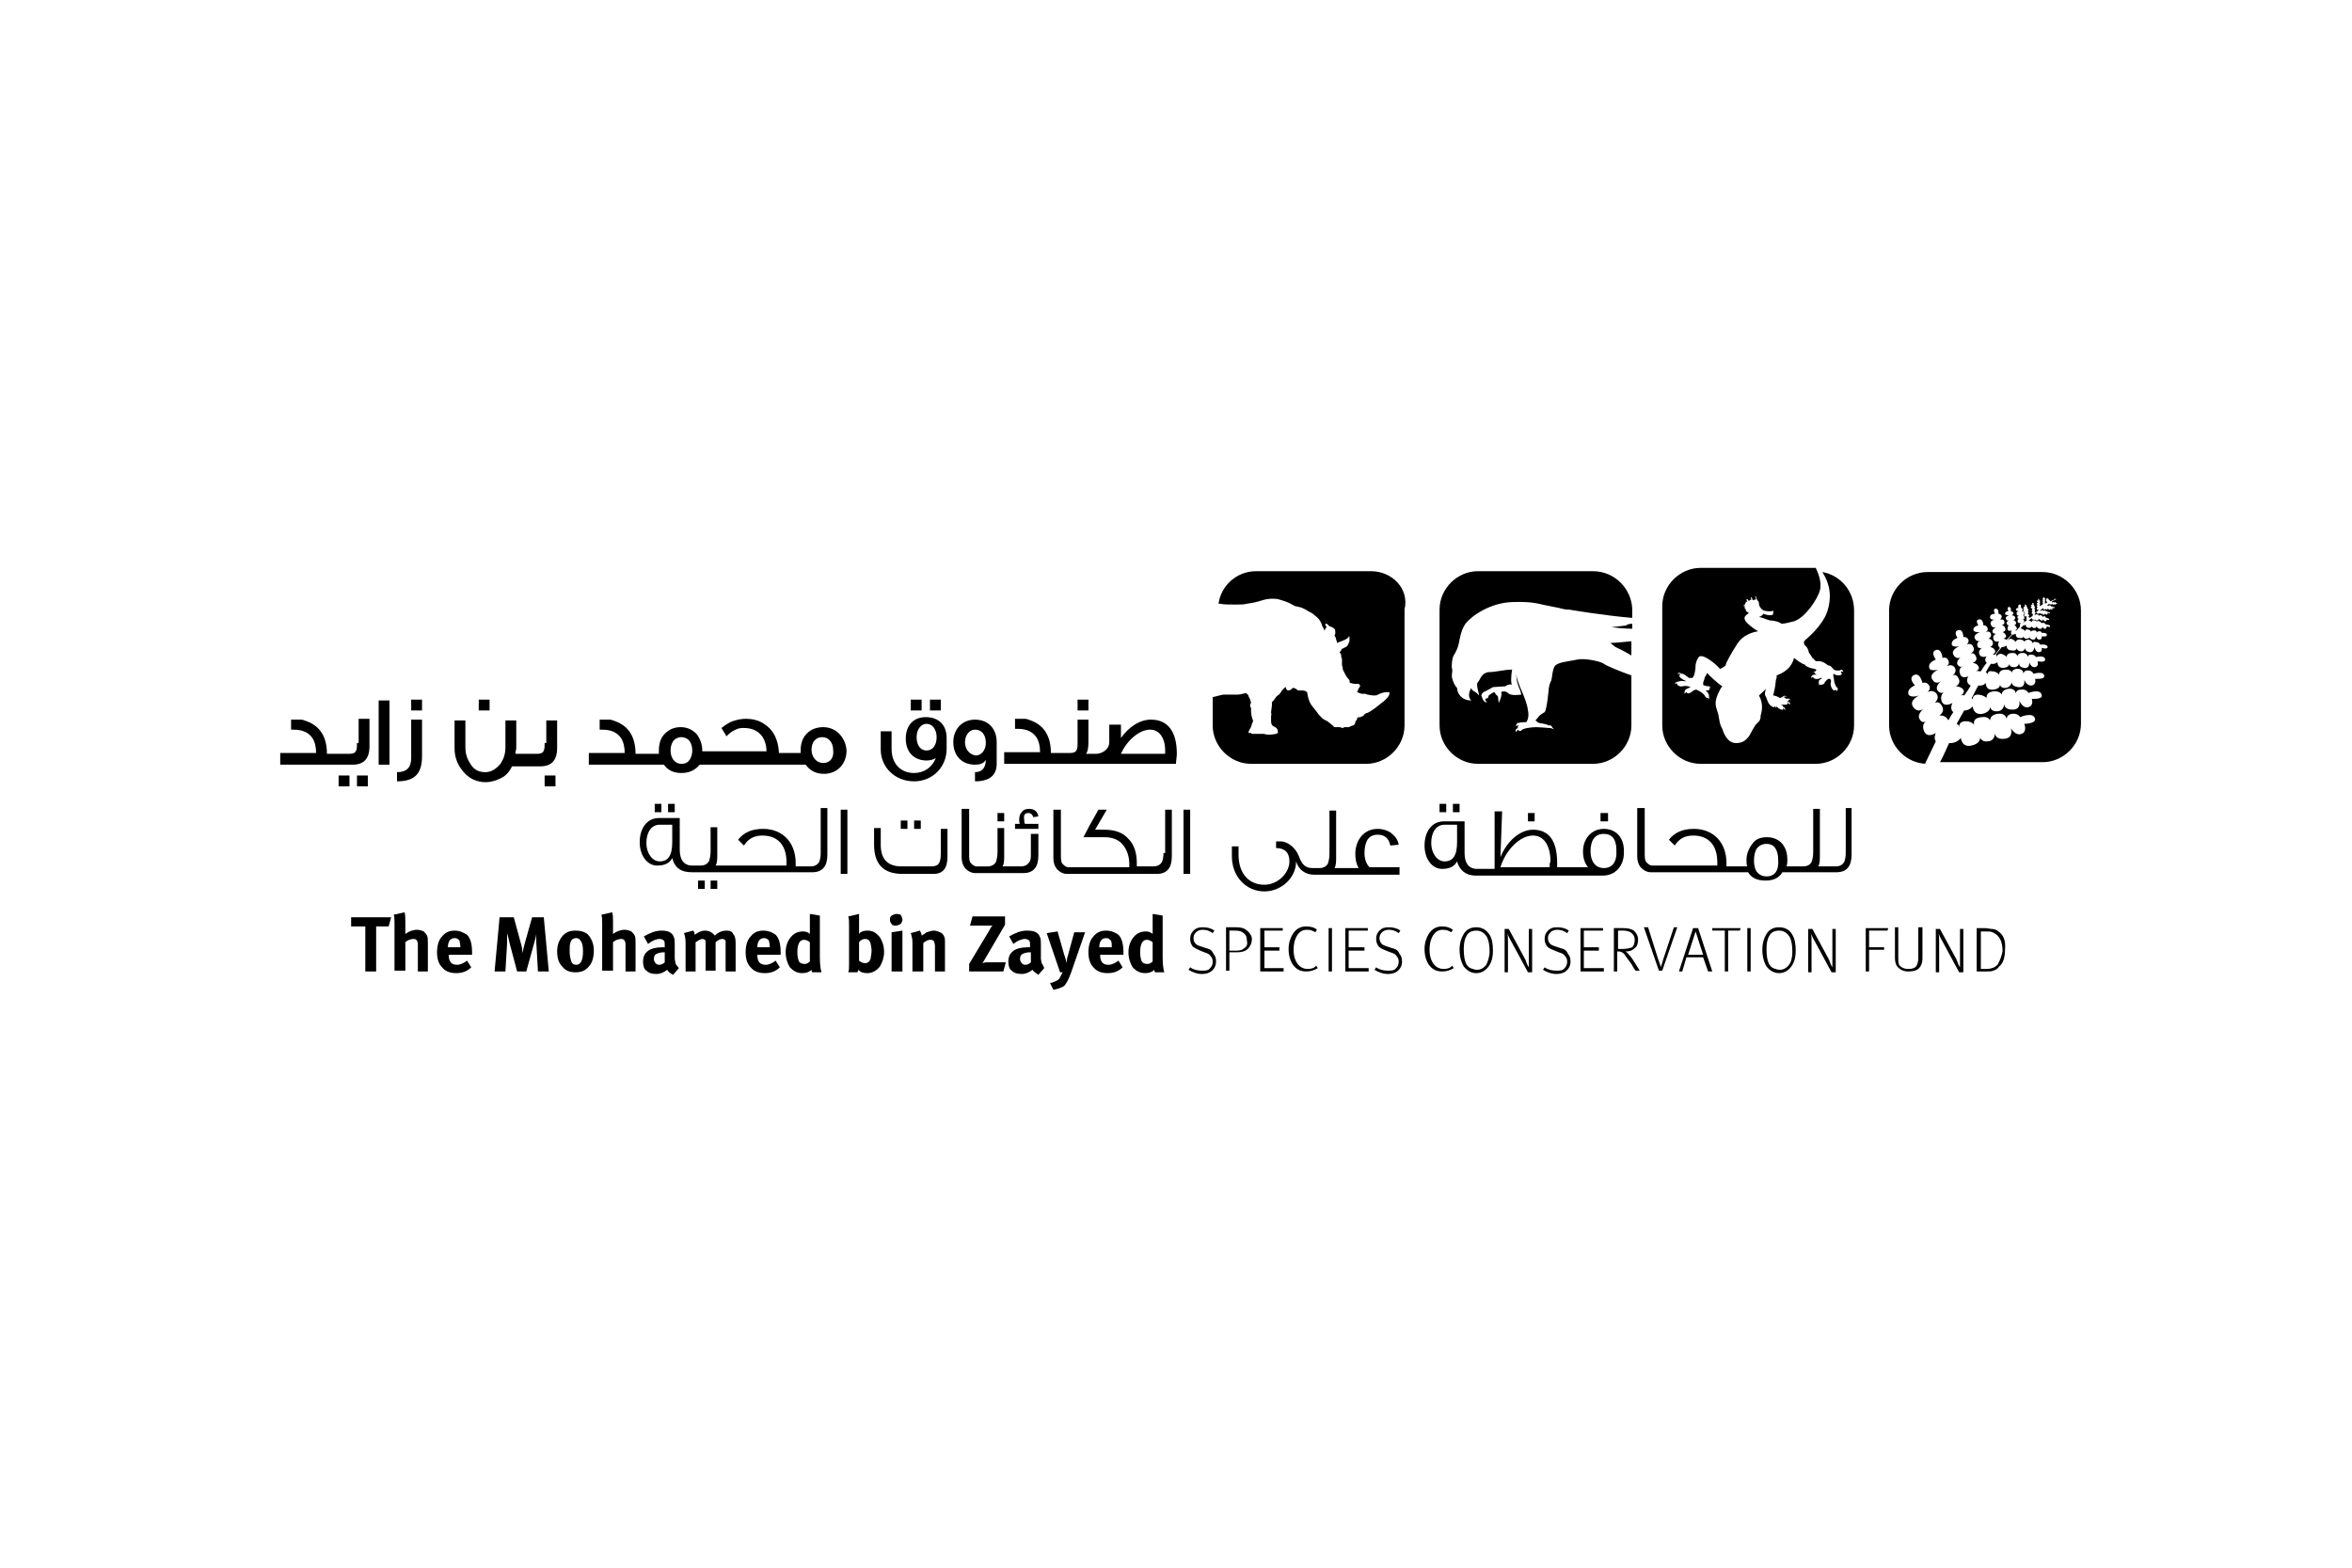 <?xml version="1.0" encoding="utf-8"?>
<!-- Generator: Adobe Illustrator 26.2.1, SVG Export Plug-In . SVG Version: 6.00 Build 0)  -->
<svg version="1.1" id="Layer_1" xmlns="http://www.w3.org/2000/svg" xmlns:xlink="http://www.w3.org/1999/xlink" x="0px" y="0px"
	 viewBox="0 0 282 188" style="enable-background:new 0 0 282 188;" xml:space="preserve">
<style type="text/css">
	.st0{fill:#FFFFFF;}
</style>
<g>
	<g>
		<g>
			<rect x="0" y="0" class="st0" width="282" height="188"/>
		</g>
	</g>
</g>
<g>
	<g>
		<g>
			<g>
				<polygon points="42.1,111.1 43.8,111.1 43.8,116.5 45.1,116.5 45.1,111.1 46.6,111.1 46.9,110 42.1,110 				"/>
				<path d="M50.8,111.7c-0.2-0.1-0.5-0.2-0.8-0.2c-0.5,0-1,0.2-1.4,0.5c0,0,0-0.1,0-0.2c0-0.1,0-0.2,0-0.2v-1c0-0.5,0-0.9-0.1-1.2
					l-1.3,0.3c0.1,0.2,0.1,0.6,0.1,1.1v5.6h1.3v-3.4c0.3-0.3,0.7-0.4,1-0.4c0.3,0,0.5,0.2,0.5,0.7v3.2h1.2v-3.4c0-0.4,0-0.7-0.1-0.9
					C51.1,112,51,111.9,50.8,111.7z"/>
				<path d="M54.5,111.6c-0.6,0-1.1,0.2-1.5,0.7c-0.4,0.4-0.6,1.1-0.6,1.9c0,0.8,0.2,1.4,0.6,1.8c0.4,0.5,1,0.7,1.7,0.7
					c0.7,0,1.3-0.2,1.8-0.7l-0.5-0.8c-0.4,0.3-0.8,0.5-1.2,0.5c-0.7,0-1-0.4-1-1.2v0h2.8v-0.3c0-1-0.2-1.7-0.6-2.1
					C55.5,111.8,55.1,111.6,54.5,111.6z M55.2,113.6h-1.5c0-0.7,0.3-1.1,0.8-1.1c0.3,0,0.4,0.1,0.6,0.3
					C55.1,113,55.2,113.2,55.2,113.6L55.2,113.6z"/>
				<path d="M63.8,110l-0.9,3.2c-0.1,0.4-0.2,0.7-0.2,1.1c-0.1-0.3-0.1-0.7-0.2-1l-0.9-3.3h-1.7l-0.6,6.5h1.3l0.2-3.4
					c0-0.5,0-0.9,0-1.2c0.1,0.4,0.2,0.7,0.3,1.2l0.9,3.4h1.1l1-3.6c0.1-0.3,0.2-0.7,0.2-1c0,0.3,0,0.6,0,1.1l0.2,3.5h1.3l-0.6-6.5
					H63.8z"/>
				<path d="M69,111.6c-0.7,0-1.2,0.2-1.6,0.7c-0.4,0.5-0.6,1.1-0.6,1.8c0,0.8,0.2,1.4,0.6,1.8c0.4,0.5,0.9,0.7,1.6,0.7
					c0.7,0,1.2-0.2,1.6-0.7c0.4-0.4,0.6-1.1,0.6-1.9c0-0.7-0.2-1.3-0.6-1.8C70.3,111.8,69.7,111.6,69,111.6z M69.1,115.7
					c-0.3,0-0.5-0.1-0.6-0.4c-0.1-0.3-0.2-0.7-0.2-1.2c0-0.5,0-0.8,0.1-1.1c0.1-0.3,0.3-0.5,0.7-0.5c0.2,0,0.4,0.1,0.5,0.3
					c0.2,0.2,0.3,0.6,0.3,1.3C69.9,115.2,69.6,115.7,69.1,115.7z"/>
				<path d="M75.7,111.7c-0.2-0.1-0.5-0.2-0.8-0.2c-0.5,0-1,0.2-1.4,0.5c0,0,0-0.1,0-0.2c0-0.1,0-0.2,0-0.2v-1c0-0.5,0-0.9-0.1-1.2
					l-1.3,0.3c0.1,0.2,0.1,0.6,0.1,1.1v5.6h1.3v-3.4c0.3-0.3,0.7-0.4,1-0.4c0.3,0,0.5,0.2,0.5,0.7v3.2h1.2v-3.4c0-0.4,0-0.7-0.1-0.9
					C76,112,75.9,111.9,75.7,111.7z"/>
				<path d="M81,115.5c0-0.1-0.1-0.3-0.1-0.6l0-1.6c0-0.4,0-0.7-0.1-0.9c-0.2-0.6-0.7-0.8-1.5-0.8c-0.4,0-0.9,0.1-1.3,0.3
					c-0.3,0.1-0.6,0.3-0.8,0.4l0.5,0.9c0.5-0.4,1-0.6,1.4-0.6c0.2,0,0.4,0.1,0.5,0.2c0.1,0.1,0.1,0.3,0.1,0.6v0.2
					c-0.1,0-0.2,0-0.3,0c-1.5,0-2.3,0.6-2.3,1.7c0,0.5,0.1,0.9,0.4,1.1c0.3,0.3,0.7,0.4,1.2,0.4c0.5,0,0.9-0.2,1.3-0.5
					c0.1,0.2,0.3,0.4,0.7,0.6l0.7-0.8C81.2,115.8,81,115.7,81,115.5z M79.7,115.4c-0.2,0.2-0.4,0.3-0.7,0.3c-0.2,0-0.3-0.1-0.4-0.2
					c-0.1-0.1-0.2-0.3-0.2-0.5c0-0.3,0.1-0.5,0.3-0.6c0.2-0.1,0.5-0.2,0.9-0.2h0.1V115.4z"/>
				<path d="M87.1,111.6c-0.5,0-1,0.2-1.4,0.6c-0.3-0.4-0.7-0.6-1.2-0.6c-0.4,0-0.8,0.2-1.2,0.5c0-0.2-0.1-0.4-0.2-0.5l-1.1,0.3
					c0.1,0.2,0.2,0.6,0.2,1.2v3.4h1.2V113c0.3-0.2,0.6-0.4,0.8-0.4c0.2,0,0.3,0.1,0.4,0.2c0,0.1,0,0.2,0,0.5v3.1h1.2V113
					c0.3-0.3,0.6-0.4,0.8-0.4c0.2,0,0.3,0.1,0.4,0.2c0,0.1,0,0.2,0,0.5v3.2h1.2v-3.4c0-0.6-0.1-0.9-0.3-1.1
					C87.8,111.7,87.5,111.6,87.1,111.6z"/>
				<path d="M91.5,111.6c-0.6,0-1.1,0.2-1.5,0.7c-0.4,0.4-0.6,1.1-0.6,1.9c0,0.8,0.2,1.4,0.6,1.8c0.4,0.5,1,0.7,1.7,0.7
					c0.7,0,1.3-0.2,1.8-0.7l-0.5-0.8c-0.4,0.3-0.8,0.5-1.2,0.5c-0.7,0-1-0.4-1-1.2v0h2.8v-0.3c0-1-0.2-1.7-0.6-2.1
					C92.6,111.8,92.1,111.6,91.5,111.6z M92.3,113.6h-1.5c0-0.7,0.3-1.1,0.8-1.1c0.3,0,0.4,0.1,0.6,0.3
					C92.2,113,92.3,113.2,92.3,113.6L92.3,113.6z"/>
				<path d="M98.3,109.8l-1.2-0.2v1.7c0,0.3,0,0.6,0,0.7c-0.2-0.2-0.5-0.3-0.8-0.3c-0.6,0-1.1,0.2-1.5,0.7c-0.4,0.5-0.6,1.1-0.6,1.8
					c0,0.7,0.2,1.3,0.5,1.8c0.4,0.4,0.8,0.7,1.5,0.7c0.4,0,0.8-0.1,1.1-0.4c0,0.1,0,0.2,0.1,0.3h1.1c-0.1-0.3-0.2-0.9-0.2-1.8V109.8
					z M97.1,115.3c-0.2,0.2-0.4,0.3-0.6,0.3c-0.3,0-0.6-0.1-0.7-0.3c-0.1-0.2-0.2-0.6-0.2-1.1c0-1,0.3-1.5,0.8-1.5
					c0.2,0,0.5,0.1,0.7,0.3V115.3z"/>
				<path d="M104,111.6c-0.4,0-0.8,0.1-1,0.4c0-0.1,0-0.2,0-0.4v-1.1c0-0.3,0-0.6,0-0.9l-1.3,0.3c0.1,0.2,0.1,0.6,0.1,1.2v4.5
					c0,0.5,0,0.8-0.1,1h1.1c0.1-0.2,0.1-0.3,0.1-0.3c0.3,0.3,0.6,0.4,1.1,0.4c0.6,0,1.1-0.3,1.5-0.8c0.3-0.5,0.5-1.1,0.5-1.7
					c0-0.8-0.2-1.3-0.5-1.8C105,111.8,104.6,111.6,104,111.6z M104.4,114.9c-0.1,0.4-0.3,0.6-0.7,0.6c-0.2,0-0.5-0.1-0.7-0.3V113
					c0.2-0.3,0.5-0.4,0.7-0.4c0.4,0,0.6,0.2,0.7,0.6c0,0.2,0.1,0.4,0.1,0.8C104.5,114.4,104.4,114.7,104.4,114.9z"/>
				<path d="M107.5,109.6c-0.2,0-0.4,0.1-0.6,0.2c-0.2,0.2-0.2,0.3-0.2,0.5c0,0.2,0.1,0.4,0.2,0.5c0.1,0.2,0.3,0.2,0.5,0.2
					c0.2,0,0.4-0.1,0.6-0.2c0.1-0.2,0.2-0.3,0.2-0.5c0-0.2-0.1-0.4-0.2-0.6C107.9,109.7,107.8,109.6,107.5,109.6z"/>
				<polygon points="106.9,116.5 108.2,116.5 108.2,111.6 106.9,111.8 				"/>
				<path d="M112.7,111.8c-0.2-0.1-0.5-0.2-0.7-0.2c-0.3,0-0.6,0.1-0.9,0.2c-0.3,0.2-0.4,0.3-0.6,0.4c0-0.2-0.1-0.4-0.2-0.6
					l-1.1,0.3c0.1,0.3,0.2,0.7,0.2,1.1v3.5h1.3v-3.4c0.3-0.3,0.6-0.4,0.9-0.4c0.2,0,0.3,0.1,0.4,0.2c0,0.1,0.1,0.3,0.1,0.5v3.1h1.2
					V113c0-0.3,0-0.5-0.1-0.7C113.1,112.1,113,111.9,112.7,111.8z"/>
				<path d="M117.8,115.5c0.1-0.2,0.2-0.3,0.3-0.5l2.4-4.1v-1h-3.9l-0.3,1.1h2c0.2,0,0.5,0,0.7,0c-0.2,0.2-0.3,0.4-0.4,0.6l-2.4,4
					v0.9h4.1l0.3-1.1h-2.2C118.3,115.4,118.1,115.4,117.8,115.5z"/>
				<path d="M124.9,115.5c0-0.1-0.1-0.3-0.1-0.6l0-1.6c0-0.4,0-0.7-0.1-0.9c-0.2-0.6-0.7-0.8-1.6-0.8c-0.4,0-0.9,0.1-1.3,0.3
					c-0.3,0.1-0.6,0.3-0.8,0.4l0.5,0.9c0.5-0.4,1-0.6,1.4-0.6c0.2,0,0.4,0.1,0.5,0.2c0.1,0.1,0.1,0.3,0.1,0.6v0.2
					c-0.1,0-0.2,0-0.3,0c-1.5,0-2.3,0.6-2.3,1.7c0,0.5,0.1,0.9,0.4,1.1c0.3,0.3,0.7,0.4,1.2,0.4c0.5,0,0.9-0.2,1.3-0.5
					c0.1,0.2,0.4,0.4,0.7,0.6l0.7-0.8C125.1,115.8,125,115.7,124.9,115.5z M123.6,115.4c-0.2,0.2-0.4,0.3-0.7,0.3
					c-0.2,0-0.3-0.1-0.4-0.2c-0.1-0.1-0.2-0.3-0.2-0.5c0-0.3,0.1-0.5,0.3-0.6c0.2-0.1,0.5-0.2,0.9-0.2h0.1V115.4z"/>
				<path d="M128.2,114c-0.1,0.3-0.1,0.5-0.2,0.7c-0.1,0.4-0.1,0.7-0.1,0.8c-0.1-0.4-0.2-0.7-0.3-1l-0.8-2.8l-1.3,0.2l1.6,4.7h0.3
					c-0.1,0.2-0.2,0.4-0.3,0.6c-0.1,0.2-0.2,0.3-0.4,0.4c-0.2,0.1-0.4,0.2-0.8,0.3l0.4,0.8c0.5-0.1,0.8-0.2,1.2-0.4
					c0.3-0.2,0.6-0.8,0.9-1.6l1.7-4.9h-1.3L128.2,114z"/>
				<path d="M132.6,111.6c-0.6,0-1.1,0.2-1.5,0.7c-0.4,0.4-0.6,1.1-0.6,1.9c0,0.8,0.2,1.4,0.6,1.8c0.4,0.5,1,0.7,1.7,0.7
					c0.7,0,1.3-0.2,1.8-0.7l-0.5-0.8c-0.4,0.3-0.8,0.5-1.2,0.5c-0.7,0-1-0.4-1-1.2v0h2.8v-0.3c0-1-0.2-1.7-0.6-2.1
					C133.7,111.8,133.2,111.6,132.6,111.6z M133.3,113.6h-1.5c0-0.7,0.3-1.1,0.8-1.1c0.3,0,0.4,0.1,0.6,0.3
					C133.3,113,133.3,113.2,133.3,113.6L133.3,113.6z"/>
				<path d="M139.4,109.8l-1.2-0.2v1.7c0,0.3,0,0.6,0,0.7c-0.2-0.2-0.5-0.3-0.8-0.3c-0.6,0-1.1,0.2-1.5,0.7
					c-0.4,0.5-0.6,1.1-0.6,1.8c0,0.7,0.2,1.3,0.5,1.8c0.4,0.4,0.8,0.7,1.5,0.7c0.4,0,0.8-0.1,1.1-0.4c0,0.1,0,0.2,0.1,0.3h1.1
					c-0.1-0.3-0.2-0.9-0.2-1.8V109.8z M138.2,115.3c-0.2,0.2-0.4,0.3-0.6,0.3c-0.3,0-0.6-0.1-0.7-0.3c-0.1-0.2-0.2-0.6-0.2-1.1
					c0-1,0.3-1.5,0.8-1.5c0.2,0,0.5,0.1,0.7,0.3V115.3z"/>
				<path d="M144.6,113.7l-0.6-0.2c-0.3-0.1-0.6-0.2-0.7-0.4c-0.1-0.1-0.2-0.3-0.2-0.6c0-0.3,0.1-0.5,0.3-0.7
					c0.2-0.2,0.5-0.3,0.8-0.3c0.4,0,0.8,0.1,1.2,0.4l0.2-0.3c-0.4-0.3-0.9-0.4-1.4-0.4c-0.5,0-0.8,0.1-1.1,0.4
					c-0.3,0.3-0.4,0.6-0.4,1c0,0.4,0.1,0.6,0.3,0.9c0.2,0.2,0.5,0.3,0.9,0.5l0.5,0.2c0.3,0.1,0.6,0.2,0.7,0.4
					c0.2,0.2,0.3,0.4,0.3,0.7c0,0.4-0.1,0.6-0.4,0.9c-0.2,0.2-0.5,0.2-0.9,0.2c-0.5,0-1-0.1-1.4-0.4l-0.2,0.3c0.5,0.3,1,0.5,1.6,0.5
					c0.5,0,0.8-0.1,1.1-0.3c0.4-0.3,0.6-0.7,0.6-1.2c0-0.4-0.1-0.7-0.3-0.9C145.3,113.9,145,113.8,144.6,113.7z"/>
				<path d="M149.4,111.5c-0.3-0.2-0.6-0.3-1.2-0.3H147v5.2h0.4v-2.2h0.9c0.5,0,1-0.1,1.3-0.4c0.3-0.3,0.5-0.7,0.5-1.2
					C150.1,112.2,149.8,111.8,149.4,111.5z M149.2,113.7c-0.2,0.2-0.5,0.3-0.9,0.3h-0.9v-2.4h0.7c0.5,0,0.8,0.1,1,0.3
					c0.3,0.2,0.4,0.5,0.4,0.9C149.6,113.2,149.5,113.5,149.2,113.7z"/>
				<polygon points="151.6,114 153.4,114 153.4,113.6 151.6,113.6 151.6,111.6 153.8,111.6 153.8,111.3 151.1,111.3 151.1,116.5 
					153.9,116.5 153.9,116.1 151.6,116.1 				"/>
				<path d="M156.8,116.2c-0.6,0-1.1-0.3-1.4-0.9c-0.2-0.4-0.3-0.8-0.3-1.4c0-0.6,0.1-1.1,0.3-1.5c0.3-0.6,0.7-0.9,1.3-0.9
					c0.4,0,0.7,0.1,1,0.3l0.2-0.3c-0.3-0.3-0.8-0.4-1.3-0.4c-0.7,0-1.2,0.3-1.6,0.9c-0.3,0.5-0.5,1.1-0.5,1.8c0,0.8,0.2,1.5,0.6,2
					c0.4,0.5,0.9,0.7,1.5,0.7c0.5,0,0.9-0.1,1.4-0.4l-0.2-0.3C157.6,116.1,157.2,116.2,156.8,116.2z"/>
				<rect x="159.3" y="111.3" width="0.4" height="5.2"/>
				<polygon points="161.7,114 163.6,114 163.6,113.6 161.7,113.6 161.7,111.6 164,111.6 164,111.3 161.3,111.3 161.3,116.5 
					164.1,116.5 164.1,116.1 161.7,116.1 				"/>
				<path d="M166.9,113.7l-0.6-0.2c-0.3-0.1-0.6-0.2-0.7-0.4c-0.1-0.1-0.2-0.3-0.2-0.6c0-0.3,0.1-0.5,0.3-0.7
					c0.2-0.2,0.5-0.3,0.8-0.3c0.4,0,0.8,0.1,1.2,0.4l0.2-0.3c-0.4-0.3-0.9-0.4-1.4-0.4c-0.5,0-0.8,0.1-1.1,0.4
					c-0.3,0.3-0.4,0.6-0.4,1c0,0.4,0.1,0.6,0.3,0.9c0.2,0.2,0.4,0.3,0.9,0.5l0.5,0.2c0.3,0.1,0.6,0.2,0.7,0.4
					c0.2,0.2,0.3,0.4,0.3,0.7c0,0.4-0.1,0.6-0.4,0.9c-0.2,0.2-0.5,0.2-0.9,0.2c-0.5,0-1-0.1-1.4-0.4l-0.2,0.3c0.5,0.3,1,0.5,1.6,0.5
					c0.5,0,0.8-0.1,1.1-0.3c0.4-0.3,0.6-0.7,0.6-1.2c0-0.4-0.1-0.7-0.3-0.9C167.6,113.9,167.3,113.8,166.9,113.7z"/>
				<path d="M173.1,116.2c-0.6,0-1.1-0.3-1.4-0.9c-0.2-0.4-0.3-0.8-0.3-1.4c0-0.6,0.1-1.1,0.3-1.5c0.3-0.6,0.7-0.9,1.3-0.9
					c0.4,0,0.7,0.1,1,0.3l0.2-0.3c-0.4-0.3-0.8-0.4-1.3-0.4c-0.7,0-1.2,0.3-1.6,0.9c-0.3,0.5-0.5,1.1-0.5,1.8c0,0.8,0.2,1.5,0.6,2
					c0.4,0.5,0.9,0.7,1.5,0.7c0.5,0,0.9-0.1,1.4-0.4l-0.2-0.3C173.9,116.1,173.5,116.2,173.1,116.2z"/>
				<path d="M177,111.2c-0.7,0-1.2,0.3-1.5,0.8c-0.3,0.5-0.5,1.1-0.5,1.9c0,0.8,0.2,1.5,0.5,2c0.4,0.5,0.9,0.8,1.5,0.8
					c0.5,0,1-0.2,1.4-0.7c0.4-0.5,0.6-1.1,0.6-2c0-0.8-0.1-1.4-0.4-1.9C178.2,111.5,177.7,111.2,177,111.2z M178.2,115.7
					c-0.3,0.4-0.7,0.6-1.1,0.6c-0.3,0-0.5-0.1-0.8-0.2c-0.2-0.1-0.4-0.3-0.5-0.5c-0.2-0.4-0.3-1-0.3-1.8c0-0.6,0.1-1.2,0.3-1.5
					c0.2-0.5,0.7-0.7,1.2-0.7c0.6,0,1,0.3,1.3,0.8c0.2,0.4,0.3,1,0.3,1.7C178.6,114.7,178.4,115.3,178.2,115.7z"/>
				<path d="M183.3,114.7c0,0.6,0,1.1,0,1.3c-0.2-0.3-0.3-0.6-0.4-0.9l-2-3.7h-0.5v5.2h0.4v-3.6c0-0.6,0-0.9-0.1-1.1
					c0.2,0.4,0.3,0.7,0.5,1l2,3.7h0.5v-5.2h-0.4V114.7z"/>
				<path d="M187.1,113.7l-0.6-0.2c-0.3-0.1-0.6-0.2-0.7-0.4c-0.1-0.1-0.2-0.3-0.2-0.6c0-0.3,0.1-0.5,0.3-0.7
					c0.2-0.2,0.5-0.3,0.8-0.3c0.4,0,0.8,0.1,1.2,0.4l0.2-0.3c-0.4-0.3-0.9-0.4-1.4-0.4c-0.5,0-0.8,0.1-1.1,0.4
					c-0.3,0.3-0.4,0.6-0.4,1c0,0.4,0.1,0.6,0.3,0.9c0.2,0.2,0.4,0.3,0.9,0.5l0.5,0.2c0.3,0.1,0.6,0.2,0.7,0.4
					c0.2,0.2,0.3,0.4,0.3,0.7c0,0.4-0.1,0.6-0.4,0.9c-0.2,0.2-0.5,0.2-0.9,0.2c-0.5,0-1-0.1-1.4-0.4l-0.2,0.3c0.5,0.3,1,0.5,1.6,0.5
					c0.5,0,0.8-0.1,1.1-0.3c0.4-0.3,0.6-0.7,0.6-1.2c0-0.4-0.1-0.7-0.3-0.9C187.8,113.9,187.5,113.8,187.1,113.7z"/>
				<polygon points="189.9,114 191.7,114 191.7,113.6 189.9,113.6 189.9,111.6 192.2,111.6 192.2,111.3 189.5,111.3 189.5,116.5 
					192.3,116.5 192.3,116.1 189.9,116.1 				"/>
				<path d="M194.9,114.1L194.9,114.1c0.5,0,0.8-0.1,1.1-0.4c0.3-0.2,0.4-0.6,0.4-1c0-0.5-0.2-0.8-0.5-1.1c-0.3-0.2-0.7-0.3-1.3-0.3
					h-1.1v5.2h0.4v-2.4c0,0,0.1,0,0.2,0c0.2,0,0.5,0.1,0.7,0.4c0.2,0.3,0.5,0.7,0.8,1.1c0.2,0.4,0.4,0.7,0.5,0.8h0.5
					c-0.5-0.8-0.8-1.3-1.1-1.7C195.3,114.5,195.1,114.2,194.9,114.1z M194.6,113.8h-0.6v-2.2h0.7c0.3,0,0.6,0.1,0.8,0.2
					c0.3,0.2,0.5,0.5,0.5,0.9c0,0.4-0.1,0.7-0.3,0.9C195.4,113.7,195,113.8,194.6,113.8z"/>
				<path d="M199.4,115.1c-0.1,0.4-0.2,0.7-0.3,0.9c0-0.2-0.1-0.5-0.3-1l-1.2-3.8h-0.5l1.8,5.2h0.4l1.8-5.2h-0.4L199.4,115.1z"/>
				<path d="M203,111.3l-1.7,5.2h0.4l0.5-1.7h2l0.6,1.7h0.5l-1.7-5.2H203z M202.4,114.5l0.9-2.8l0.9,2.8H202.4z"/>
				<polygon points="205.3,111.6 206.8,111.6 206.8,116.5 207.2,116.5 207.2,111.6 208.6,111.6 208.7,111.3 205.3,111.3 				"/>
				<rect x="209.5" y="111.3" width="0.4" height="5.2"/>
				<path d="M213.3,111.2c-0.7,0-1.2,0.3-1.5,0.8c-0.3,0.5-0.5,1.1-0.5,1.9c0,0.8,0.2,1.5,0.5,2c0.4,0.5,0.9,0.8,1.5,0.8
					c0.5,0,1-0.2,1.4-0.7c0.4-0.5,0.6-1.1,0.6-2c0-0.8-0.1-1.4-0.4-1.9C214.6,111.5,214,111.2,213.3,111.2z M214.5,115.7
					c-0.3,0.4-0.7,0.6-1.1,0.6c-0.3,0-0.5-0.1-0.8-0.2c-0.2-0.1-0.4-0.3-0.5-0.5c-0.2-0.4-0.3-1-0.3-1.8c0-0.6,0.1-1.2,0.3-1.5
					c0.2-0.5,0.7-0.7,1.2-0.7c0.6,0,1,0.3,1.3,0.8c0.2,0.4,0.3,1,0.3,1.7C214.9,114.7,214.8,115.3,214.5,115.7z"/>
				<path d="M219.7,114.7c0,0.6,0,1.1,0,1.3c-0.2-0.3-0.3-0.6-0.4-0.9l-2-3.7h-0.5v5.2h0.4v-3.6c0-0.6,0-0.9-0.1-1.1
					c0.2,0.4,0.3,0.7,0.5,1l2,3.7h0.5v-5.2h-0.4V114.7z"/>
				<polygon points="223.7,116.5 224.1,116.5 224.1,113.9 225.9,113.9 225.9,113.6 224.1,113.6 224.1,111.6 226.3,111.6 
					226.4,111.3 223.7,111.3 				"/>
				<path d="M230,114.9c0,0.4-0.1,0.7-0.2,0.9c-0.2,0.3-0.5,0.4-1,0.4c-0.5,0-0.9-0.2-1.1-0.5c-0.1-0.2-0.1-0.5-0.1-0.9v-3.6h-0.4
					v3.7c0,0.4,0.1,0.7,0.2,0.9c0.3,0.4,0.7,0.7,1.4,0.7c0.6,0,1-0.1,1.3-0.4c0.2-0.2,0.4-0.6,0.4-1.2v-3.7H230V114.9z"/>
				<path d="M235,114.7c0,0.6,0,1.1,0,1.3c-0.2-0.3-0.3-0.6-0.4-0.9l-2-3.7h-0.5v5.2h0.4v-3.6c0-0.6,0-0.9-0.1-1.1
					c0.2,0.4,0.3,0.7,0.5,1l2,3.7h0.5v-5.2H235V114.7z"/>
				<path d="M239.6,111.7c-0.2-0.2-0.5-0.3-0.8-0.3c-0.2,0-0.5-0.1-0.9-0.1H237v5.2h1.1c0.4,0,0.7,0,0.9-0.1
					c0.3-0.1,0.5-0.2,0.7-0.5c0.5-0.4,0.7-1.1,0.7-2.1C240.5,112.8,240.2,112.1,239.6,111.7z M239.5,115.7c-0.3,0.3-0.7,0.5-1.4,0.5
					h-0.6v-4.5h0.6c0.3,0,0.6,0,0.8,0.1c0.2,0.1,0.4,0.2,0.6,0.4c0.4,0.4,0.6,1,0.6,1.9C240,114.6,239.8,115.2,239.5,115.7z"/>
			</g>
		</g>
		<g>
			<rect x="78.5" y="96.4" width="0.8" height="1"/>
			<rect x="80.1" y="96.4" width="0.8" height="1"/>
			<rect x="83.7" y="105.6" width="0.8" height="1"/>
			<rect x="85.2" y="105.6" width="0.8" height="1"/>
			<path d="M98.4,102.3c0,0.5-0.1,0.9-0.2,1.1c-0.2,0.3-0.5,0.5-1,0.5l-1.8,0v-0.4c0-2.5-1.6-4.1-3.9-4.1c-1.3,0-2.3,0.4-3,1.3
				c0.4,0.4,0.6,0.6,0.7,0.7c0.5-0.8,1.2-1.2,2.2-1.2c1.9,0,2.9,1.2,2.9,3.2c0,0.1,0,0.3,0,0.4h-8.5c0.2-0.3,0.2-0.8,0.2-1.3v-3.3
				h-0.8v2.9c0,0.5-0.1,0.9-0.2,1.2c-0.2,0.3-0.5,0.5-1,0.5h-1c-1,0-1.5-0.7-1.5-1.9v-3.8H79c-1.4,0-2.3,1.2-2.3,2.9
				c0,1.6,0.9,2.8,2.1,2.8c0.9,0,1.5-0.3,1.8-0.9c0.3,1.2,1.1,1.7,2.3,1.7h14.5c1.2,0,1.8-0.7,1.8-2.1v-5.6h-0.8V102.3z M80.6,101
				c0,1.6-0.5,2.3-1.5,2.3c-0.9,0-1.6-1-1.6-2.2c0-1.3,0.6-2.2,1.6-2.2h1.5V101z"/>
			<rect x="100.8" y="97.1" width="0.8" height="7.7"/>
			<rect x="108" y="98.4" width="0.8" height="1"/>
			<path d="M112.8,102.3c0,1.3-0.3,1.6-1.2,1.6h-3.5c-1.7,0-2.5-0.9-2.5-2.6v-2h-0.8v2c0,2.3,1.1,3.5,3.4,3.5h3.7
				c1.2,0,1.7-0.7,1.7-2.1v-3.3h-0.8V102.3z"/>
			<rect x="109.6" y="98.4" width="0.8" height="1"/>
			<rect x="119.6" y="97.5" width="0.8" height="1"/>
			<path d="M123.6,102.3c0,0.5,0,0.9-0.2,1.1c-0.2,0.3-0.5,0.5-1,0.5h-2.2c0.2-0.3,0.2-0.8,0.2-1.3v-3.3h-0.8v2.9
				c0,0.5-0.1,0.9-0.2,1.2c-0.2,0.3-0.5,0.5-1,0.5c0,0-1.2,0-1.3,0c-0.3,0-0.5-0.2-0.7-0.4c-0.2-0.2-0.2-0.6-0.2-1.2v-5.3h-0.9v5.8
				c0,0.6,0.2,1.1,0.5,1.4c0.3,0.3,0.7,0.5,1.1,0.5h5.8c1.2,0,1.8-0.7,1.8-2.1V100h-0.9V102.3z"/>
			<path d="M123.3,97.5c0.3,0,0.5,0.2,0.6,0.5l0.6-0.1c-0.1-0.6-0.5-0.9-1.1-0.9c-0.4,0-0.7,0.1-0.9,0.4c-0.2,0.2-0.3,0.5-0.3,0.9
				c0,0.2,0,0.4,0.1,0.5h-0.6v0.6h2.8v-0.6h-1.6c-0.1-0.1-0.1-0.3-0.1-0.5C122.7,97.7,122.9,97.5,123.3,97.5z"/>
			<path d="M139.5,102.3c0,0.5-0.1,0.9-0.2,1.1c-0.2,0.3-0.5,0.5-1,0.5h-2v-0.4c0-1.2-0.3-2.2-1-2.9c-0.7-0.8-1.7-1.1-2.9-1.1h-1.1
				l1.4-2.4h-1c-0.8,1.4-1.4,2.5-1.8,3.3h2.5c1,0,1.8,0.3,2.3,1c0.4,0.5,0.7,1.3,0.7,2.2c0,0.1,0,0.3,0,0.4c0,0-7.2,0-7.3,0
				c-0.3,0-0.5-0.2-0.7-0.4c-0.2-0.2-0.2-0.6-0.2-1.2v-5.3h-0.9v5.8c0,0.6,0.2,1.1,0.5,1.4c0.3,0.3,0.7,0.5,1.1,0.5h10.8
				c1.2,0,1.8-0.7,1.8-2.1v-5.6h-0.8V102.3z"/>
			<rect x="141.9" y="97.1" width="0.8" height="7.7"/>
			<path d="M163.6,102.3c0-0.6,0.1-1.1,0.3-1.5c0.3-0.5,0.7-0.7,1.3-0.7c0.8,0,1.3,0.4,1.5,1.3l1-0.1c-0.1-0.6-0.4-1-0.9-1.4
				c-0.4-0.3-1-0.5-1.6-0.5c-0.8,0-1.5,0.3-2,0.9c-0.4,0.5-0.7,1.2-0.7,2.1c0,0.6,0.1,1.2,0.4,1.7h-2.9c0.2-0.3,0.2-0.8,0.2-1.3
				v-5.6h-0.8v5.2c0,0.5-0.1,0.9-0.2,1.2c-0.2,0.3-0.5,0.5-1,0.5h-0.8c-0.9,0-1.3-0.4-1.7-1.5c-0.4-1-1.4-1.7-2.1-1.7
				c-0.4,0-0.6,0-0.6,0h0v0.8c1,0,1.6,0.5,1.6,1.6c0,1.4-1.4,2.8-3,2.8c-1.9,0-3.1-1.4-3.1-3.6v-1h-0.8v1.2c0,2.4,1.7,4.2,3.9,4.2
				c2,0,3.8-1.6,3.8-3.6c0.3,1,1.1,1.6,2.2,1.6v0h10.2V104h-3.6C163.8,103.6,163.6,103,163.6,102.3z"/>
			<rect x="174.2" y="96.4" width="0.8" height="1"/>
			<rect x="172.6" y="96.4" width="0.8" height="1"/>
			<rect x="183.2" y="97.5" width="0.8" height="1"/>
			<path d="M192.3,99.4c-1.5,0-2.5,1.2-2.5,2.7c0,0.8,0.2,1.4,0.6,1.9h-3.7c0-0.2,0-0.4,0-0.5c0-2.7-1-4-2.9-4
				c-1.5,0-3.1,1.3-3.9,3.3l0.2-5.5h-0.9v6.9h-2.1c-1,0-1.5-0.7-1.5-1.9v-3.8h-2.5c-1.4,0-2.3,1.2-2.3,2.9c0,1.6,0.9,2.8,2.1,2.8
				c0.9,0,1.5-0.3,1.8-0.9c0.3,1.1,1.1,1.7,2.2,1.7v0h15.3c1.5,0,2.5-1.2,2.5-2.7C194.8,100.5,193.8,99.4,192.3,99.4z M174.7,101
				c0,1.6-0.5,2.3-1.5,2.3c-0.9,0-1.6-1-1.6-2.2c0-1.3,0.6-2.2,1.6-2.2h1.5V101z M185.8,104h-5.9c0.6-2,2.3-3.8,3.9-3.8
				c1.3,0,2.1,1.2,2.1,3.1C185.8,103.5,185.8,103.7,185.8,104z M192.3,104.1c-1,0-1.6-0.8-1.6-2c0-1.3,0.5-2.1,1.6-2.1
				c1,0,1.5,0.7,1.5,1.9C193.9,103.4,193.3,104.1,192.3,104.1z"/>
			<rect x="191.9" y="97.5" width="0.9" height="1"/>
			<path d="M221.3,97.1v5.2c0,0.5-0.1,0.9-0.2,1.1c-0.2,0.3-0.5,0.5-1,0.5H218c0.2-0.3,0.2-0.8,0.2-1.3v-5.6h-0.8v5.2
				c0,0.5-0.1,0.9-0.2,1.2c-0.2,0.3-0.5,0.5-1,0.5h-2c0.1-0.3,0.1-0.5,0.1-0.8c0-0.8-0.2-1.4-0.6-1.9c-0.4-0.5-1.1-0.8-1.8-0.8
				c-0.8,0-1.4,0.2-1.8,0.8c-0.4,0.5-0.7,1.2-0.7,1.9c0,0.3,0,0.6,0.1,0.8H207v-0.4c0-2.5-1.6-4.1-3.9-4.1c-1.3,0-2.3,0.4-3,1.3
				c0.4,0.4,0.6,0.6,0.7,0.7c0.5-0.8,1.2-1.2,2.2-1.2c1.9,0,2.9,1.2,2.9,3.2c0,0.1,0,0.3,0,0.4h-7c-0.6,0-0.7,0-0.8,0
				c-0.3,0-0.5-0.2-0.7-0.4c-0.2-0.2-0.2-0.6-0.2-1.2v-5.3h-0.9v5.8c0,0.6,0.2,1.1,0.5,1.4c0.3,0.3,0.7,0.5,1.1,0.5h11.7
				c0.4,0.7,1.1,1,2.1,1c0.9,0,1.6-0.3,2-1h6.5c1.2,0,1.8-0.7,1.8-2.1v-5.6H221.3z M211.8,105.1c-0.5,0-0.9-0.2-1.2-0.6
				c-0.2-0.3-0.3-0.8-0.3-1.3c0-0.6,0.1-1,0.3-1.4c0.3-0.4,0.7-0.6,1.2-0.6c0.5,0,0.9,0.2,1.1,0.6c0.2,0.3,0.3,0.8,0.3,1.3
				C213.3,104.4,212.8,105.1,211.8,105.1z"/>
			<path d="M42.8,89.1c0,0.4,0,0.7-0.1,0.9c-0.1,0.3-0.4,0.4-0.8,0.4h-2.7c0-2-0.8-3.3-2.4-3.9c-0.3-0.1-0.5-0.2-0.7-0.2
				c-0.2,0-0.6,0-1.2,0v1.2c0.4,0,0.8,0,1.2,0.1c1.2,0.3,1.8,1.2,1.8,2.7h-4.3v1.4h8.7c1.3,0,2-0.7,2-2.2v-3.3h-1.3V89.1z"/>
			<rect x="42.8" y="93" width="1.3" height="1.3"/>
			<rect x="40.6" y="93" width="1.3" height="1.3"/>
			<rect x="45.4" y="84" width="1.3" height="7.7"/>
			<rect x="49.3" y="83.9" width="1.3" height="1.3"/>
			<path d="M49.3,90.9c0,1.1-0.5,1.7-1.7,1.7v1.1c2.1,0,3-0.9,3-3v-4.4h-1.3V90.9z"/>
			<rect x="57.4" y="83.9" width="1.3" height="1.3"/>
			<path d="M65.3,89.1c0,0.4,0,0.7-0.1,0.9c-0.1,0.3-0.4,0.4-0.8,0.4h-2.6c0-0.3,0.1-0.5,0.1-0.7v-3.3h-1.3v3.2c0,0.8-0.2,1.4-0.6,2
				c-0.5,0.6-1.1,1-1.8,1c-0.8,0-1.4-0.3-1.8-1c-0.4-0.6-0.6-1.2-0.6-2v-3.2h-1.3v3.3c0,1.2,0.4,2.1,1.1,2.9
				c0.7,0.8,1.6,1.2,2.6,1.2c0.7,0,1.3-0.2,1.9-0.5c0.6-0.3,1-0.8,1.3-1.4h3.4c1.3,0,2-0.7,2-2.2v-3.3h-1.3V89.1z"/>
			<rect x="65.3" y="93" width="1.3" height="1.3"/>
			<path d="M98.7,87.2c-1.6,0-2.7,1.1-2.7,2.7c0,0.1,0,0.2,0,0.3l0,0.1h-2.6c-0.1-1.7-0.7-2.8-1.8-3.5c-0.6-0.4-1.3-0.6-2.2-0.6
				c-0.5,0-1,0.1-1.6,0.3c-0.5,0.2-0.9,0.5-1.3,0.8c0.3,0.5,0.5,0.8,0.6,1c0.3-0.3,0.6-0.6,1.1-0.8c0.4-0.2,0.7-0.2,1-0.2
				c0.9,0,1.6,0.3,2.1,0.9c0.4,0.5,0.6,1.2,0.6,1.9h-7.7V90c0-0.8-0.3-1.5-0.7-2c-0.5-0.5-1.1-0.8-1.9-0.8c-0.8,0-1.4,0.3-1.9,0.8
				c-0.5,0.5-0.7,1.2-0.7,2c0,0.1,0,0.3,0,0.4h-2.8c0-2-0.8-3.3-2.4-3.9c-0.3-0.1-0.5-0.2-0.7-0.2c-0.2,0-0.6,0-1.2,0v1.2
				c0.4,0,0.8,0,1.2,0.1c1.2,0.3,1.8,1.2,1.8,2.7h-4.3v1.4h9c0.5,0.7,1.2,1,2.1,1c0.9,0,1.6-0.3,2.2-1h12.7c0.5,0.7,1.2,1.1,2.2,1.1
				c1.6,0,2.7-1.2,2.7-2.8C101.4,88.5,100.3,87.2,98.7,87.2z M82.7,91.1c-0.2,0.3-0.5,0.5-1,0.5c-0.8,0-1.3-0.7-1.3-1.6
				c0-0.4,0.1-0.8,0.3-1.1c0.2-0.3,0.6-0.5,1-0.5c0.4,0,0.8,0.2,1,0.5c0.2,0.3,0.3,0.7,0.3,1.1C83,90.4,82.9,90.8,82.7,91.1z
				 M98.7,91.5c-0.8,0-1.4-0.7-1.4-1.6c0-0.9,0.5-1.5,1.3-1.5c0.8,0,1.3,0.7,1.3,1.6C100,90.9,99.5,91.5,98.7,91.5z"/>
			<rect x="109.2" y="83.9" width="1.3" height="1.3"/>
			<path d="M109.6,93.7c2.2,0,3.9-1.7,3.9-3.9c0-0.8,0-1.3,0-1.3c0-1.6-1-2.5-2.5-2.5s-2.4,1-2.4,2.6c0,1.6,1,2.6,2.5,2.6
				c0.4,0,0.8-0.1,1.1-0.3c-0.4,1.1-1.4,1.8-2.6,1.8c-1.6,0-2.7-1.1-2.7-2.9v-2.1h-1.3v2.2C105.6,92,107.3,93.7,109.6,93.7z
				 M111.1,90c-0.8,0-1.2-0.7-1.2-1.6c0-0.9,0.5-1.6,1.2-1.6c0.7,0,1.2,0.7,1.2,1.6C112.3,89.4,111.8,90,111.1,90z"/>
			<rect x="111.5" y="83.9" width="1.3" height="1.3"/>
			<path d="M118.2,91.1c0,0.9-0.4,1.5-1.3,1.5v1.1c1.7,0,2.6-0.7,2.6-2.1V89c0-1.6-1-2.7-2.6-2.7c-1.5,0-2.6,1.1-2.6,2.7
				c0,1.6,1,2.7,2.6,2.7C117.6,91.7,118,91.5,118.2,91.1z M115.7,89c0-0.8,0.5-1.5,1.2-1.5c0.8,0,1.3,0.6,1.3,1.6
				c0,0.8-0.5,1.5-1.2,1.5C116.2,90.5,115.7,89.8,115.7,89z"/>
			<rect x="129.2" y="83.9" width="1.3" height="1.3"/>
			<path d="M138,86.3c-1.3,0-2.6,0.8-3.6,2.2v-1.6H133V89c0,0.9-0.9,1.4-1.6,1.4h-1.2c0.2-0.2,0.3-0.7,0.3-1.4v-2.7h-1.3v2.7
				c0,0.4,0,0.7-0.1,0.9c-0.1,0.3-0.4,0.4-0.8,0.4H126c0-2-0.8-3.3-2.4-3.9c-0.3-0.1-0.5-0.2-0.7-0.2c-0.2,0-0.6,0-1.2,0v1.2
				c0.4,0,0.8,0,1.2,0.1c1.2,0.3,1.8,1.2,1.8,2.7h-4.3v1.4H141c0-0.4,0.1-0.8,0.1-1.2C141.1,87.7,140,86.3,138,86.3z M139.7,90.4
				h-5.3c0.7-1.6,2.2-2.9,3.5-2.9c1.1,0,1.8,1,1.8,2.5L139.7,90.4z"/>
		</g>
	</g>
	<g>
		<g>
			<path d="M164.4,68.5h-13.8c-2.3,0-4.2,1.7-4.5,3.9c0.1,0,0.2,0,0.2,0c0.4,0.1,1.1,0.1,1.8,0.1c0.6,0,1.1,0,1.4-0.1
				c0.7-0.1,1.2-0.2,1.8-0.4c0.6-0.2,1.1-0.2,1.3-0.2c0.2,0,0.5,0,0.8,0.1c0.3,0.1,0.7,0.2,0.9,0.3c0.3,0.1,0.8,0.4,1,0.5
				c0.2,0,0.4,0.1,0.5,0.1c0.1,0,0.6,0.2,0.9,0.4c0.3,0.2,0.6,0.3,0.7,0.4c0.1,0.1,0.5,0.4,0.6,0.5c0.2,0.2,0.5,0.7,0.5,0.9
				c0.1,0.2,0.3,0.6,0.3,0.6s0.1-0.1,0.1-0.2c0.1-0.1,0.2-0.2,0.1-0.3c-0.1-0.1-0.1-0.2-0.1-0.3c0,0,0,0,0.1,0c0.1,0,0.1,0,0.2,0.1
				c0.1,0.1,0.1,0.1,0.2,0.2c0.1,0,0.5,0.2,0.6,0.3c0.1,0.1,0.1,0.3,0.1,0.5c0,0.2-0.1,0.3-0.1,0.3s0.2,0.3,0.2,0.5
				c0.1,0.2,0.1,0.4,0.1,0.4s0.8-0.3,1-0.4c0.2-0.1,0.3-0.2,0.4-0.3c0-0.1,0.1-0.1,0.1-0.1c0,0,0,0,0,0.1c0,0.1,0,0.3,0,0.5
				c-0.1,0.2-0.2,0.5-0.3,0.6c-0.2,0.1-0.5,0.3-0.6,0.3c-0.1,0.1-0.1,0.3-0.3,0.4c0,0,0.1,0.1,0.2,0.3c0,0.2,0,0.4,0.1,0.5
				c0,0.1,0,0.4,0,0.5c0,0.1,0,0.1,0,0.3c0.1,0.2,0.1,0.4,0.1,0.5c0.1,0.1,0.3,0.7,0.5,0.9c0.1,0.2,0.3,0.3,0.3,0.4
				c0,0.1,0,0.3,0.1,0.3c0.1,0,0.3,0.1,0.5,0.1c0.1,0,0.1,0,0.1,0c0.1,0,0.2,0,0.3,0c0.1,0,0.1,0,0.2,0.1c0.1,0.1,0.1,0.2,0,0.3
				c-0.1,0.2-0.2,0.3-0.2,0.4c0,0.1-0.1,0.2-0.1,0.2s0.5,0.2,0.6,0.2c0,0,0.1,0,0.1,0c0,0,0,0,0.1,0c0,0,0,0,0.1,0c0,0,0,0,0.1,0
				c0.1,0,0.1,0.1,0.3,0.1c0.1,0,0.4,0.1,0.7,0.1c0.2,0,0.4,0,0.5-0.1c0.4-0.2,0.8-0.3,1-0.3c0.1,0,0.2,0,0.2,0c0.1,0,0.2,0,0.2,0.1
				c0,0.2-0.1,0.5-0.7,1c-0.6,0.5-1.4,1.1-1.6,1.2c-0.2,0.1-0.3,0.2-0.4,0.2c-0.1,0-0.4,0.2-0.4,0.3c-0.1,0.1-0.1,0.1-0.2,0.1
				c-0.1,0-0.1,0.1-0.2,0.1c0,0,0,0-0.1,0c0,0,0,0,0,0c0,0,0,0,0,0c0,0-0.1,0-0.1,0c-0.1,0-0.1,0.1-0.1,0.1c0,0-0.1,0-0.1,0
				s0,0.1,0,0.2c-0.1,0.1-0.2,0.2-0.2,0.3c0,0.1-0.1,0.3-0.1,0.3c-0.1,0-0.1,0.1-0.2,0.1c-0.1,0-0.2,0.1-0.3,0.1
				c-0.1,0.1-0.2,0.1-0.2,0.1c0,0,0,0-0.1,0c0,0-0.1,0-0.1,0c0,0,0,0-0.1,0c0,0,0,0,0,0c0,0-0.1,0-0.1,0c0,0-0.1,0-0.1,0
				c0,0,0,0,0,0c-0.1,0-0.1,0.1-0.2,0.1c0,0,0,0,0,0c-0.1,0-0.3-0.1-0.4-0.1c-0.1,0-0.1,0-0.2,0c0,0-0.1,0-0.1,0c-0.1,0-0.2,0-0.2,0
				c-0.1,0-0.2,0-0.2-0.1c-0.1-0.1-0.7-0.6-0.9-0.7c-0.3-0.1-0.2-0.1-0.5-0.3c-0.2-0.2-0.4-0.4-0.6-0.7c-0.2-0.3-0.5-0.6-0.7-0.9
				c-0.2-0.3-0.4-0.9-0.4-1.1c-0.1-0.2,0-0.3-0.1-0.4c-0.1-0.1-0.3-0.2-0.5-0.2c0,0,0,0-0.1,0c-0.1,0-0.2,0-0.3,0
				c-0.1,0-0.2,0-0.3-0.1c-0.1-0.1-0.3-0.2-0.4-0.2c0,0,0,0,0,0c-0.1,0-0.2,0-0.2,0.1c-0.1,0.1-0.3,0.2-0.4,0.2
				c-0.2,0-0.2-0.1-0.3-0.2c0-0.1,0-0.2-0.1-0.2c0,0,0,0,0,0c-0.1,0.1-0.2,0.2-0.4,0.4c-0.1,0.2-0.3,0.5-0.5,0.6
				c-0.2,0.1-0.4,0.5-0.5,0.6c-0.1,0.1-0.2,0.2-0.2,0.2s0,0.3,0,0.4c0,0.1-0.1,0.7-0.1,0.8c0,0.2,0.1,0.3,0,0.4c0,0.2,0,0.4,0,0.7
				c0,0.3,0.1,0.5,0.3,0.6c0.2,0.1,0.4,0.2,0.4,0.3c0.1,0.1,0.1,0.1,0.1,0.3c0,0.1,0.1,0.2,0,0.2c-0.1,0-0.1,0.1-0.2,0.1
				c0,0-0.5,0.1-0.8,0.1c-0.1,0-0.1,0-0.1,0c-0.3,0-0.5-0.1-0.6-0.1c0,0-0.1,0-0.1,0c0,0,0,0-0.1,0c-0.1,0-0.2,0-0.4,0
				c-0.1,0-0.1,0-0.2,0c-0.1,0-0.1,0-0.2,0c0,0-0.1,0-0.1,0c0,0-0.1,0-0.1,0c-0.1,0-0.1,0-0.2,0c-0.1-0.1-0.1-0.1-0.1-0.1
				s-0.1,0-0.2,0c0,0,0,0,0,0c-0.1,0-0.1,0-0.1-0.1c0-0.1,0.1-0.2,0.1-0.3c0.1-0.1,0.3-0.5,0.3-0.7c0.1-0.2,0.2-0.3,0.1-0.5
				c-0.1-0.2-0.2-0.7-0.2-1c0-0.3,0-0.3,0-0.4c-0.1-0.1-0.2-0.4,0-0.6c0,0-0.1-0.5-0.2-0.6c-0.1-0.1-0.1-0.4-0.2-0.4
				c-0.1-0.1-0.2-0.2-0.2-0.2s-0.7,0.2-1,0.2c-0.2,0-0.4,0-0.6,0c-0.1,0-0.1,0-0.2,0c-0.1,0-0.1,0-0.2,0c-0.1,0-0.2,0-0.3,0
				c-0.1,0-0.2,0-0.3,0c-0.1,0-0.1,0-0.1,0c-0.2,0-0.8,0.2-1.3,0.3V87c0,2.5,2.1,4.6,4.6,4.6h13.8c2.5,0,4.6-2.1,4.6-4.6V73.1
				C169,70.6,166.9,68.5,164.4,68.5z"/>
		</g>
	</g>
	<g>
		<path d="M218.5,68.6c1,1.6,1.1,3.1,0.6,4.7c-0.6,1.8-2.5,3.3-2.7,3.5c-0.2,0.2-0.1,0.4,0,0.6c0.3,0.2,0.4,0.5,0.5,0.9
			c0.1,0.1,0.3,0.4,0.4,0.6c0.2,0.1,0.2,0.3,0.5,0.4c0.8-0.1,1.2,0.4,1.4,0.5c0.4,0,0.5,0.4,0.7,0.5c0.1,0.1,0.2,0.1,0.3,0.1
			c0.1,0,0.2,0,0.4,0c0.2-0.2,0.4,0,0.4,0.2c-0.1-0.1-0.2-0.1-0.3,0c0.5,0.5-0.6,0.4-0.7,0.3c-0.2-0.1-0.1-0.2-0.2,0
			c0,0.2,0.1,0.5,0.1,0.7c0,0.2,0.2,0.7,0.3,0.8c0.2,0.1,0.2,0.3,0,0.5c0-0.1-0.1-0.2-0.1-0.2c-0.3,0.4-0.7-0.5-0.6-0.8
			c0.1-0.3,0-0.5-0.2-0.5c-0.2,0-0.4,0.3-0.5,0.4c-0.1,0.4-0.6,0.3-0.6,0.3l-0.1,0.1c0,0,0-0.1,0-0.2c-0.1-0.1,0-0.3,0-0.4
			c0.1-0.1,0.2-0.2,0.3-0.2c0.1-0.1,0-0.1-0.1-0.1c-0.6,0.3-0.9,0-0.9-0.1c-0.1-0.1-0.1,0.1-0.2,0.1c-0.1-0.2,0-0.2,0.1-0.3
			c0-0.1,0.3-0.1,0.6-0.1c-0.2,0-0.4-0.2-0.3-0.2c0-0.1-0.2-0.1-0.2,0c0.1-0.2,0.2-0.2,0.3-0.2c0-0.1,0.1-0.1,0.1-0.1
			c0,0-0.1-0.2-0.3-0.2c-0.6-0.1-1-0.3-1.1-0.5c-0.4-0.1-0.9-0.5-1.3-0.8c-0.4,1.6-1.9,2-2.1,2.1c0.1,0.3-0.1,0.4-0.1,0.8
			c0,0.4-0.3,1.6-0.3,1.6c0.2,0,0.7,0.2,0.8,0.3c0.1,0,0.2-0.1,0.3-0.1c0.2-0.3,0.5-0.1,0.5,0c-0.1-0.1-0.2-0.1-0.4,0
			c0.2,0,0.3,0.2,0.4,0.2c0.3-0.1,0.5,0.1,0.5,0.2c0-0.1-0.2-0.1-0.3-0.1c0.2,0.2-0.1,0.2-0.2,0.2c0.1,0,0.1,0,0.1,0.1
			c0.3-0.1,0.4,0.2,0.3,0.3c0-0.1-0.1-0.1-0.3-0.2c0.1,0.3-0.4,0.2-0.8,0.2c0.3,0.1,0.3,0.2,0.3,0.3c0.2,0,0.3,0.2,0.2,0.4
			c0-0.1-0.1-0.2-0.2-0.3c0.1,0.5-0.7,0-0.8-0.2c0,0.1,0,0.1-0.1,0.2c0-0.1,0-0.2-0.1-0.2c0,0.1-0.1,0.1-0.2,0.1
			c-0.7-0.3-0.7-1-0.9-1.3c-0.2-0.3,0-0.6,0-0.9c-0.1,0.2-0.6,0.6-0.8,0.8c0.6,1.1,0.3,2,0.2,2.4c0,0.7-0.3,0.8-0.5,1
			c-0.2,0.2-0.8,1.3-0.9,1.5c-0.2,0.2-0.6,0.9-1.7,0.8c-1-0.1-1.4-1.4-1.5-1.7c-0.1-0.2-0.3-0.5-0.4-1.3c-0.1-0.8-0.4-1.1-0.4-1.8
			c0-0.7,0.6-1.8,0.8-2c-0.5-0.3-1.7-1.4-1.8-1.6c-0.1,0.1-0.1,0.3-0.3,0.5c0,0.2-0.2,0.6-0.2,0.7c0,0.1,0,0.3,0.1,0.3
			c0.2,0,0.3,0.1,0.4,0.1c0.3-0.1,0.4,0.2,0.4,0.3c0-0.1-0.1-0.1-0.2-0.1c0.2,0.3-0.1,0.3-0.4,0.3c0.5,0.4,0.4,0.7,0.4,0.8
			c0.1,0.1,0,0.2-0.1,0.3c0.1-0.2,0-0.2-0.1-0.2c0,0-0.1,0-0.2-0.1c-0.2-0.5-0.9-0.8-1.1-0.9c-0.2,0-0.4,0.1-0.6,0.3
			c-0.3,0.2-0.5,0.2-0.6,0c-0.1,0-0.1,0.1-0.2,0.2c-0.1-0.2,0-0.2,0-0.3c-0.1-0.2,0.5-0.4,0.7-0.5c-0.2-0.1-0.6-0.2-1-0.1
			c-0.3,0.1-0.7-0.2-0.6-0.3c-0.1-0.1-0.2,0-0.3,0c0-0.2,0.5-0.3,0.6-0.3c0.1-0.1,0.5,0,0.8,0c-1.1-0.5-0.9-0.8-0.7-0.8
			c0-0.1-0.2-0.1-0.4-0.1c0.2-0.2,0.4-0.1,0.5,0c0.3-0.1,0.9,0.6,1,0.5c0.1,0,0.3,0,0.3,0c0.3-0.2,0.4-1.1,0.4-1.6
			c0.1-0.5,0.3-0.9,0.5-1c0.7-0.2,2.3,1.3,2.4,1.5c0.2,0,0.6-0.3,0.7-0.4c0-0.3,0.7-1.5,1.4-2.6c0.7-1.1,1.9-1.4,2.5-1.5
			c-0.4-0.2-1.5-1-1.6-1.4c-0.2-0.4,0.4-0.7,0.5-0.8c-0.5-0.2-0.4-0.5-0.4-0.5c-0.2,0-0.1-0.2-0.1-0.3c-0.1-0.1-0.2,0-0.2,0
			c0-0.1,0.2-0.2,0.2-0.1c-0.1-0.1,0.2-0.3,0.1-0.4c0-0.1,0.2,0,0.2,0c0-0.1-0.1-0.2-0.1-0.3c0.1-0.2,0.2,0.1,0.3,0.2
			c0-0.1,0.2-0.2,0.3-0.2c0-0.1-0.1-0.1-0.1-0.2c0.1-0.2,0.2,0.1,0.2,0.2c0.1,0,0.1,0.1,0.1,0.1c0.1-0.1,0.3-0.1,0.3-0.1
			c0.1-0.1,0-0.3-0.1-0.3c0.2-0.2,0.2,0.2,0.3,0.4c0.2,0.1,0.2,0.3,0.2,0.5c0,0.1,0.2,0.5,0.4,0.6c0.2,0.2,0.7,0.2,0.8,0.2
			c0.2,0,0.2,0,0.3,0c0.1-0.1,0.2,0,0.3,0c-0.1,0-0.1,0.1-0.1,0.2c0.1,0.5-1,0.2-1.2,0.1c-0.1,0.3-0.4,0.3-0.5,0.4
			c0.3,0,0.9,0.3,1.3,0.4c0.5,0,1.2,0.2,1.4,0.4c0.4,0,1.1-0.2,1.5-0.3c1.3-0.4,2.8-2.6,3.1-3.7c0.2-0.7,0-1.7-0.5-2.7h-13.8
			c-2.5,0-4.6,2.1-4.6,4.6V87c0,2.5,2.1,4.6,4.6,4.6h13.8c2.5,0,4.6-2.1,4.6-4.6V73.2C222.3,70.9,220.7,69,218.5,68.6z"/>
	</g>
	<g>
		<path d="M193.7,77.6c0,0,0.9,0.4,1.9,1v-1.7c-1,0.1-2,0.2-2.5,0.2C193.3,77.3,193.2,77.2,193.7,77.6z"/>
		<path d="M195,75c0,0-1.5,0.2-1.8,0.2c0.6,0.1,1.7,0.2,2.5,0.2v-0.6c-0.3,0-0.6,0.1-0.6,0.1L195,75z"/>
		<path d="M191,68.5h-13.8c-2.5,0-4.6,2.1-4.6,4.6V87c0,2.5,2.1,4.6,4.6,4.6H191c2.5,0,4.6-2.1,4.6-4.6v-6c-1.4-0.5-3.1-1.2-3.3-1.4
			c-0.4-0.3-2.3-0.7-3.2-0.5c-0.9,0.2-2.4,0.3-2.7,0.8c-0.3,0.5-0.3,1.4-0.4,1.7c-0.2,0.3-0.3,0.9-0.3,0.9s-0.2,2.5-0.5,2.9
			c-0.2,0.1-0.6,0.4-0.6,0.4l-0.5,0.6l0.4,0.3c0,0,0.9,0.1,1.2,0.3c0,0,0.3-0.1,0.4,0.2c0,0.1,0.2,0.1,0.2,0.3
			c-0.1-0.2-0.6-0.2-0.6-0.2s-1.1-0.1-1.5-0.1c-0.4,0-1.6,0.1-1.8,0.4c-0.2,0.2-0.4-0.1-0.4-0.1s-0.2,0.2-0.2,0.3
			c-0.2-0.3,0-0.4,0.2-0.5c0,0-0.1-0.2,0.1-0.3c0,0-0.1-0.1-0.3,0.1c-0.1-0.1,0.1-0.5,0.3-0.4c0.1-0.1,0.9-0.1,0.9-0.1
			s0.4-0.5,0.2-1.4c-0.2-1.6-1.3-3.1-1.4-4.4c0,0.5,0.1,1.1,0.2,1.3c0.1,0.4,0.3,0.6,0.4,1.2c-0.1,0-1.3,0.2-1.6-0.2
			c-0.3-0.3-0.9-0.2-0.8,0c0.1,0.2-0.1,0.7-0.1,0.7l-0.2,0.5c0,0-0.1-0.6-0.1-0.8c-0.3-0.2-0.4-0.5-0.4-0.5c-0.2,0-0.7,0.4-0.7,0.4
			l-0.1,0.3l-0.3,0.1c-0.1,0.2,0.2,0.4,0.2,0.4c-0.3,0.1-0.5-0.3-0.5-0.3l-0.2-0.5c0,0,0.1-0.4,0.5-0.5c0.4-0.2,0.9-0.5,0.9-0.5
			l1.5-0.1c0,0,0.3-0.3,0.8-0.2c-0.2-0.1-0.1-1.3,0-1.8c-1,0-1.9,0.3-2.8,0.3c-0.9,0.1-1,0.9-1.3,1.2c-0.3,0.3,0.2,1.4,0.1,1.6
			c0,0-0.2-0.3-0.4-0.4c-0.2-0.1-0.5-0.3-0.5-0.5c0,0-0.6,0.9,0,1.5c-1.2,0-1.7-0.9-1.7-1.5c-0.3-0.3-0.5-0.8-0.6-1.2
			c-0.1-0.4,0.1-0.8,0-1.1c-0.1-0.3,0-1.3,0.2-1.6c0.2-0.3,0.5-0.9,0.6-1.4c0.1-0.4,0.2-1.5,0.8-2.4c0.7-0.9,2.9-2.5,5.6-2.6
			c2.7-0.1,3.4,0.3,4.1,0.4l1.5,0.3c0,0,0.7,0.2,1,0.2c0.2,0,0.2,0,0.2,0s4.1,0.7,7.6,1v-1.1C195.6,70.6,193.6,68.5,191,68.5z"/>
	</g>
	<g>
		<path d="M230.8,91.6c0.5-1,0.9-1.9,1.3-2.7c-0.3-0.4,0-1,0-1s-1,0.7-1.4-0.2c-0.3-0.7,0-1.1,0.3-1.2c-0.2,0.1-0.6,0.2-0.8-0.2
			c-0.4-0.5,0.2-1.1,0.4-1.3c-0.1,0.1-0.7,0.5-1.2-0.2c-0.6-0.8,0.7-1.4,0.7-1.4s-1.1,0.4-1.3-0.2c-0.1-0.7,0.8-1,0.8-1
			s-0.8-0.8-0.2-1.2c0.8-0.5,1.1,0.9,1.1,0.9s0.5-0.2,0.8,0.3c0.2,0.4,0,0.6-0.2,0.8c0.2-0.1,0.7-0.3,1.1,0.2c0.3,0.5,0,0.8-0.2,1.1
			c0.2-0.1,0.5-0.2,0.8,0.3c0.5,0.8-0.3,1.2-0.3,1.2s0.6-0.1,1,0.4c0,0.1,0.1,0.1,0.1,0.2c0.2-0.4,0.4-0.7,0.6-1
			c-0.5-0.4-0.1-1.1-0.1-1.1s-1,0.6-1.3-0.2c-0.2-0.6,0.1-1,0.3-1.1c-0.2,0.1-0.5,0.2-0.8-0.2c-0.3-0.5,0.3-1,0.4-1.1
			c-0.1,0.1-0.7,0.4-1-0.2c-0.5-0.7,0.7-1.2,0.7-1.2s-1.1,0.3-1.1-0.3c-0.1-0.6,0.8-0.9,0.8-0.9s-0.6-0.8-0.1-1.1
			c0.8-0.4,0.9,0.9,0.9,0.9s0.5-0.2,0.7,0.3c0.2,0.4-0.1,0.6-0.2,0.7c0.2-0.1,0.7-0.3,1,0.2c0.2,0.4-0.1,0.8-0.3,0.9
			c0.2-0.1,0.5-0.1,0.7,0.3c0.4,0.7-0.3,1-0.3,1s0.6,0,0.9,0.4c0.2,0.3-0.1,0.6-0.3,0.7c0.1,0,0.2-0.1,0.4,0
			c0.3-0.4,0.5-0.7,0.8-1.2c-0.1,0-0.1,0-0.2-0.1c-0.5-0.4-0.1-1-0.1-1s-0.8,0.4-1-0.3c-0.2-0.5,0.1-0.8,0.3-0.9
			c-0.2,0.1-0.4,0.1-0.6-0.2c-0.2-0.4,0.3-0.8,0.4-0.9c-0.1,0.1-0.6,0.3-0.9-0.3c-0.3-0.6,0.7-1,0.7-1s-0.9,0.2-0.9-0.3
			c0-0.5,0.7-0.7,0.7-0.7s-0.5-0.7,0-0.9c0.7-0.3,0.7,0.8,0.7,0.8s0.4-0.1,0.6,0.3c0.1,0.3-0.1,0.5-0.2,0.6c0.2-0.1,0.6-0.2,0.8,0.3
			c0.2,0.4-0.1,0.6-0.3,0.8c0.2-0.1,0.4-0.1,0.6,0.3c0.3,0.6-0.4,0.8-0.4,0.8s0.5,0,0.7,0.4c0.2,0.3-0.1,0.5-0.3,0.6
			c0.1,0,0.2-0.1,0.4,0c0,0,0.1,0,0.2,0c0.2-0.3,0.4-0.7,0.7-1c-0.4-0.4,0-0.8,0-0.8s-0.7,0.3-0.9-0.3c-0.1-0.4,0.2-0.6,0.3-0.7
			c-0.1,0-0.4,0.1-0.5-0.2c-0.2-0.4,0.3-0.7,0.4-0.7c-0.1,0.1-0.5,0.2-0.7-0.2c-0.3-0.5,0.6-0.8,0.6-0.8s-0.8,0.1-0.8-0.3
			c0-0.4,0.6-0.5,0.6-0.5s-0.4-0.6,0-0.7c0.6-0.2,0.6,0.7,0.6,0.7s0.3-0.1,0.5,0.3c0.1,0.3-0.1,0.4-0.2,0.5c0.2-0.1,0.5-0.1,0.6,0.2
			c0.1,0.3-0.1,0.5-0.3,0.6c0.1,0,0.3,0,0.5,0.3c0.2,0.5-0.3,0.7-0.3,0.7s0.4,0,0.6,0.4c0.1,0.2-0.1,0.4-0.3,0.5c0.1,0,0.2,0,0.3,0
			c0.2-0.3,0.4-0.5,0.6-0.8c0,0-0.1,0-0.1-0.1c-0.3-0.3,0-0.7,0-0.7s-0.6,0.2-0.7-0.3c-0.1-0.4,0.2-0.5,0.3-0.6
			c-0.1,0-0.3,0-0.4-0.2c-0.1-0.3,0.3-0.5,0.4-0.6c-0.1,0-0.4,0.2-0.6-0.3c-0.2-0.5,0.5-0.6,0.5-0.6s-0.6,0.1-0.6-0.3
			c0-0.4,0.6-0.4,0.6-0.4s-0.3-0.5,0-0.6c0.5-0.1,0.4,0.6,0.4,0.6s0.3,0,0.4,0.3c0,0.2-0.1,0.3-0.2,0.4c0.1,0,0.4-0.1,0.5,0.2
			c0.1,0.3-0.1,0.4-0.3,0.5c0.1,0,0.3,0,0.4,0.3c0.2,0.4-0.3,0.5-0.3,0.5s0.3,0.1,0.4,0.4c0.1,0.2-0.1,0.3-0.3,0.4
			c0.1,0,0.2,0,0.3,0.1c0,0,0,0,0.1,0c0.2-0.2,0.4-0.4,0.6-0.6c0,0,0,0,0,0c-0.2-0.2,0-0.5,0-0.5s-0.5,0.2-0.5-0.2
			c0-0.3,0.1-0.4,0.2-0.4c-0.1,0-0.2,0-0.3-0.2c-0.1-0.2,0.2-0.4,0.3-0.4c-0.1,0-0.3,0.1-0.4-0.2c-0.1-0.3,0.4-0.4,0.4-0.4
			s-0.5,0-0.5-0.2c0-0.3,0.4-0.3,0.4-0.3s-0.2-0.4,0-0.5c0.4-0.1,0.3,0.5,0.3,0.5s0.2,0,0.3,0.2c0,0.2-0.1,0.2-0.2,0.3
			c0.1,0,0.3,0,0.4,0.2c0.1,0.2-0.1,0.3-0.2,0.4c0.1,0,0.2,0,0.3,0.2c0.1,0.3-0.2,0.4-0.2,0.4s0.2,0,0.3,0.3
			c0.1,0.2-0.1,0.2-0.2,0.3c0.1,0,0.1,0,0.2,0c0.1-0.2,0.3-0.3,0.4-0.5c-0.1-0.2,0.1-0.4,0.1-0.4s-0.4,0.1-0.4-0.2
			c0-0.2,0.1-0.3,0.2-0.3c-0.1,0-0.2,0-0.2-0.1c-0.1-0.2,0.2-0.3,0.2-0.3c-0.1,0-0.3,0.1-0.3-0.2c-0.1-0.3,0.3-0.3,0.3-0.3
			s-0.4,0-0.4-0.2c0-0.2,0.3-0.2,0.3-0.2s-0.1-0.3,0.1-0.4c0.3-0.1,0.2,0.4,0.2,0.4s0.2,0,0.2,0.2c0,0.1-0.1,0.2-0.1,0.2
			c0.1,0,0.3,0,0.3,0.2c0,0.2-0.1,0.3-0.2,0.3c0.1,0,0.2,0,0.2,0.2c0.1,0.3-0.2,0.3-0.2,0.3s0.2,0,0.2,0.2c0,0.1-0.1,0.2-0.2,0.2
			c0,0,0.1,0,0.1,0c0.1-0.1,0.2-0.2,0.4-0.3c-0.1-0.1,0-0.2,0-0.2c-0.1-0.1,0-0.3,0-0.3s-0.3,0.1-0.3-0.1c0-0.2,0.1-0.2,0.1-0.2
			c0,0-0.1,0-0.2-0.1c0-0.1,0.1-0.2,0.2-0.2c0,0-0.2,0.1-0.2-0.1c-0.1-0.2,0.2-0.2,0.2-0.2s-0.3,0-0.2-0.1c0-0.1,0.2-0.2,0.2-0.2
			s-0.1-0.2,0-0.2c0.2,0,0.2,0.3,0.2,0.3s0.1,0,0.1,0.1c0,0.1-0.1,0.1-0.1,0.1c0.1,0,0.2,0,0.2,0.1c0,0.1-0.1,0.2-0.1,0.2
			c0.1,0,0.1,0,0.1,0.1c0,0.2-0.1,0.2-0.1,0.2s0.1,0,0.2,0.2c0,0.1-0.1,0.1-0.1,0.2c0,0,0.1,0,0.2,0.1c0,0,0,0,0,0
			c0.1-0.1,0.2-0.2,0.3-0.2c0,0,0-0.1,0-0.1c0-0.1,0.1-0.2,0.1-0.2s-0.2,0.1-0.2-0.1c0-0.1,0.1-0.2,0.1-0.2c0,0-0.1,0-0.1-0.1
			c0-0.1,0.1-0.2,0.1-0.2c0,0-0.1,0-0.2-0.1c-0.1-0.2,0.2-0.2,0.2-0.2s-0.2,0-0.2-0.1c0-0.1,0.2-0.1,0.2-0.1s-0.1-0.2,0-0.2
			c0.2,0,0.1,0.2,0.1,0.2s0.1,0,0.1,0.1c0,0.1-0.1,0.1-0.1,0.1c0.1,0,0.2,0,0.2,0.1c0,0.1-0.1,0.1-0.1,0.2c0,0,0.1,0,0.1,0.1
			c0,0.2-0.1,0.2-0.1,0.2s0.1,0,0.1,0.1c0,0.1-0.1,0.1-0.1,0.1c0,0,0.1,0,0.1,0c0.1-0.1,0.3-0.2,0.4-0.3c0,0,0,0,0,0
			c0,0,0-0.1,0-0.1s-0.2,0.1-0.2-0.1c0-0.1,0.1-0.1,0.1-0.2c0,0-0.1,0-0.1-0.1c0-0.1,0.1-0.1,0.1-0.2c0,0-0.1,0-0.1-0.1
			c0-0.1,0.2-0.2,0.2-0.2s-0.2,0-0.2-0.1c0-0.1,0.2-0.1,0.2-0.1s-0.1-0.2,0-0.2c0.1,0,0.1,0.2,0.1,0.2s0.1,0,0.1,0.1
			c0,0.1,0,0.1-0.1,0.1c0,0,0.1,0,0.1,0.1c0,0.1-0.1,0.1-0.1,0.1c0,0,0.1,0,0.1,0.1c0,0.1-0.1,0.1-0.1,0.1s0.1,0,0.1,0.1
			c0,0,0,0,0,0c0,0,0,0,0,0c0.1-0.1,0.3-0.2,0.4-0.3c0,0,0,0,0,0s-0.1,0-0.1-0.1c0-0.1,0-0.1,0.1-0.1c0,0-0.1,0-0.1,0
			c0-0.1,0.1-0.1,0.1-0.1s-0.1,0-0.1-0.1c0-0.1,0.1-0.1,0.1-0.1s-0.1,0-0.1-0.1c0-0.1,0.1-0.1,0.1-0.1s0-0.1,0-0.1
			c0.1,0,0.1,0.1,0.1,0.1s0.1,0,0.1,0.1c0,0.1,0,0.1-0.1,0.1c0,0,0.1,0,0.1,0.1c0,0.1,0,0.1-0.1,0.1c0,0,0.1,0,0.1,0.1
			c0,0.1-0.1,0.1-0.1,0.1s0.1,0,0.1,0.1c0,0,0,0,0,0c0.1-0.1,0.2-0.1,0.3-0.2c0,0,0,0,0,0s-0.1,0-0.1,0c0-0.1,0-0.1,0-0.1
			c0,0,0,0-0.1,0c0-0.1,0.1-0.1,0.1-0.1s-0.1,0-0.1,0c0-0.1,0.1-0.1,0.1-0.1s-0.1,0-0.1,0c0-0.1,0.1-0.1,0.1-0.1s0-0.1,0-0.1
			c0.1,0,0.1,0.1,0.1,0.1s0,0,0.1,0c0,0,0,0,0,0.1c0,0,0.1,0,0.1,0c0,0,0,0.1,0,0.1c0,0,0,0,0.1,0c0,0.1,0,0.1,0,0.1s0,0,0.1,0
			c0,0,0,0,0,0c0.1,0,0.1-0.1,0.1-0.1s0,0,0.1,0c0,0,0.1,0,0.1,0s0-0.1,0.1-0.1c0,0,0,0,0,0c0,0,0-0.1,0.1-0.1c0,0,0.1,0,0,0.1
			c0,0,0,0,0,0c0.1,0,0.1,0,0.1,0s0.1,0,0.1,0c0,0-0.1,0-0.1,0s0,0.1,0,0.1c0,0-0.1-0.1-0.1-0.1s0,0.1-0.1,0.1c-0.1,0,0-0.1,0-0.1
			s0,0.1-0.1,0.1c0,0,0,0,0,0c0,0,0,0.1-0.1,0.1c0,0,0,0,0,0c0,0-0.1,0-0.1,0.1c0,0,0,0,0,0c0.1,0,0.1,0.1,0.1,0.1
			c0,0,0-0.1,0.1-0.1c0.1,0,0.1,0.1,0.1,0.1c0,0,0-0.1,0.1-0.1c0.1,0,0.1,0.1,0.1,0.1s0.2,0,0.1,0.1c0,0.1-0.1,0-0.1,0
			s0,0.1-0.1,0.1c-0.1,0-0.1-0.1-0.1-0.1s0,0.2-0.1,0.1c-0.1,0-0.1-0.1-0.1-0.1s0,0.1-0.1,0.1c-0.1,0-0.1-0.1-0.1-0.1
			c0,0,0,0.1-0.1,0.1c-0.1,0-0.1-0.1-0.1-0.1c-0.1,0.1-0.2,0.1-0.3,0.2c0,0,0.1,0,0.1,0c0.1,0,0.1,0.1,0.1,0.1
			c0-0.1,0.1-0.1,0.2-0.1c0.1,0,0.1,0.1,0.1,0.2c0,0,0-0.1,0.1-0.1c0.1,0,0.1,0.1,0.1,0.1s0.3-0.1,0.2,0.1c0,0.1-0.2,0-0.2,0
			s0,0.2-0.1,0.2c-0.1,0-0.1-0.2-0.1-0.2s0,0.3-0.2,0.2c-0.2,0-0.1-0.2-0.1-0.2c0,0-0.1,0.2-0.2,0.2c-0.1,0-0.1-0.1-0.1-0.1
			c0,0-0.1,0.1-0.2,0.1c-0.2,0-0.1-0.2-0.1-0.2c-0.1,0.1-0.3,0.2-0.4,0.3c0,0,0.1,0.1,0.1,0.1s0-0.2,0.2-0.1c0.1,0,0.1,0.1,0.1,0.1
			c0-0.1,0.1-0.1,0.2-0.1c0.1,0,0.1,0.1,0.1,0.2c0,0,0-0.1,0.1-0.1c0.1,0,0.1,0.1,0.1,0.1s0.3,0,0.3,0.1c0,0.1-0.3,0-0.3,0
			s0,0.2-0.1,0.2c-0.2,0-0.2-0.2-0.2-0.2s0,0.3-0.2,0.2c-0.2,0-0.2-0.2-0.1-0.2c0,0-0.1,0.2-0.2,0.1c-0.1,0-0.1-0.1-0.1-0.1
			c0,0-0.1,0.1-0.2,0.1c-0.2,0-0.2-0.1-0.2-0.2c-0.1,0.1-0.2,0.2-0.3,0.3c0.1,0,0.1,0.1,0.1,0.1s0-0.2,0.3-0.1
			c0.1,0,0.2,0.1,0.2,0.2c0-0.1,0.1-0.2,0.2-0.1c0.2,0,0.2,0.2,0.2,0.2c0,0,0.1-0.1,0.2-0.1c0.2,0,0.2,0.2,0.2,0.2s0.4,0,0.4,0.2
			c0,0.1-0.3,0-0.3,0s0,0.2-0.2,0.2c-0.2,0-0.2-0.3-0.2-0.3s0,0.3-0.3,0.2c-0.2-0.1-0.2-0.2-0.2-0.2c0,0-0.1,0.2-0.3,0.2
			c-0.1,0-0.2-0.1-0.1-0.2c0,0.1-0.1,0.2-0.3,0.1c-0.2,0-0.2-0.1-0.2-0.2c-0.1,0.1-0.2,0.2-0.4,0.3c0,0,0.1,0,0.1,0
			c0.2,0.1,0.3,0.2,0.3,0.2s0-0.3,0.4-0.2c0.2,0.1,0.2,0.1,0.2,0.2c0-0.1,0.1-0.2,0.3-0.1c0.2,0.1,0.3,0.2,0.3,0.3
			c0-0.1,0.1-0.2,0.2-0.1c0.2,0,0.3,0.2,0.3,0.2s0.5,0,0.5,0.2c0,0.2-0.4,0-0.4,0s0,0.3-0.2,0.3c-0.3,0-0.3-0.3-0.3-0.3
			s0,0.4-0.4,0.3c-0.3-0.1-0.3-0.3-0.3-0.3c0,0-0.1,0.3-0.4,0.2c-0.2-0.1-0.2-0.2-0.2-0.2c0,0.1-0.1,0.2-0.4,0.2
			c-0.4-0.1-0.3-0.4-0.3-0.4s-0.1,0.1-0.3,0.1c-0.1,0.1-0.3,0.3-0.4,0.4c0,0,0.1-0.1,0.2,0c0.3,0.1,0.4,0.3,0.4,0.3s0-0.3,0.4-0.2
			c0.3,0.1,0.3,0.2,0.3,0.3c0-0.1,0.1-0.2,0.4-0.2c0.3,0,0.3,0.2,0.3,0.3c0-0.1,0.1-0.2,0.3-0.2c0.3,0,0.3,0.2,0.3,0.2
			s0.7-0.1,0.6,0.3c0,0.2-0.6,0.1-0.6,0.1s0.1,0.4-0.3,0.4c-0.3,0-0.4-0.4-0.4-0.4s0,0.5-0.4,0.4c-0.4-0.1-0.4-0.3-0.3-0.4
			c0,0.1-0.1,0.3-0.5,0.3c-0.3-0.1-0.3-0.2-0.3-0.3c0,0.1-0.1,0.3-0.5,0.2c-0.5,0-0.4-0.5-0.4-0.5s-0.2,0.1-0.4,0.1
			c0,0-0.1,0.1-0.1,0.1c-0.2,0.2-0.4,0.4-0.5,0.6c0,0,0,0.1,0,0.1c0-0.1,0.1-0.3,0.4-0.3c0.4,0.1,0.6,0.4,0.6,0.4s0-0.4,0.6-0.3
			c0.4,0.1,0.4,0.2,0.4,0.3c0-0.1,0.2-0.3,0.5-0.3c0.4,0.1,0.5,0.3,0.5,0.5c0-0.1,0.1-0.3,0.4-0.2c0.4,0,0.5,0.3,0.5,0.3
			s0.9-0.1,0.9,0.3c0,0.3-0.7,0.1-0.7,0.1s0.1,0.5-0.3,0.5c-0.4,0.1-0.6-0.6-0.6-0.6s0,0.7-0.6,0.6c-0.5-0.1-0.5-0.4-0.5-0.5
			c0,0.1-0.2,0.5-0.6,0.4c-0.3-0.1-0.4-0.2-0.4-0.4c0,0.1-0.1,0.4-0.6,0.3c-0.7,0-0.6-0.6-0.6-0.6s-0.2,0.2-0.6,0.2
			c-0.2,0.3-0.5,0.6-0.7,0.9c0.1,0.1,0.1,0.2,0.1,0.3c0-0.1,0.1-0.4,0.5-0.4c0.5,0.1,0.7,0.4,0.7,0.4s-0.1-0.5,0.7-0.5
			c0.4,0,0.5,0.2,0.6,0.4c0-0.2,0.2-0.4,0.6-0.4c0.5,0,0.6,0.3,0.6,0.5c0-0.1,0.1-0.3,0.4-0.3c0.5,0,0.6,0.3,0.6,0.3
			s1.1-0.3,1.1,0.3c0,0.4-0.9,0.2-0.9,0.2s0.2,0.6-0.3,0.7c-0.5,0.1-0.7-0.6-0.7-0.6s0.1,0.8-0.6,0.7c-0.7-0.1-0.6-0.5-0.6-0.6
			c0,0.1-0.2,0.6-0.7,0.5c-0.4,0-0.5-0.3-0.5-0.4c0,0.2-0.1,0.4-0.7,0.5c-0.8,0-0.7-0.7-0.7-0.7s-0.3,0.3-0.8,0.2
			c-0.2,0.3-0.4,0.6-0.6,1c0.1,0.1,0.2,0.2,0.2,0.3c0-0.2,0.1-0.5,0.5-0.4c0.6,0,0.9,0.4,0.9,0.4s-0.1-0.6,0.8-0.6
			c0.5,0,0.7,0.2,0.7,0.4c0-0.2,0.2-0.5,0.7-0.5c0.6,0,0.7,0.4,0.7,0.6c0-0.1,0.1-0.4,0.5-0.4c0.6,0,0.7,0.4,0.7,0.4
			s1.3-0.4,1.3,0.3c0,0.4-1.1,0.3-1.1,0.3s0.2,0.7-0.4,0.8c-0.6,0.1-0.9-0.7-0.9-0.7s0.2,1-0.7,0.9c-0.8-0.1-0.8-0.5-0.8-0.6
			c0,0.1-0.2,0.7-0.8,0.7c-0.5,0-0.6-0.3-0.6-0.4c0,0.2-0.1,0.5-0.8,0.6c-1,0.1-0.9-0.8-0.9-0.8s-0.3,0.4-0.9,0.3
			c-0.3,0.5-0.5,1-0.8,1.5c0,0,0,0,0,0c0,0.1,0.1,0.1,0.1,0.2c0-0.2,0.1-0.6,0.6-0.6c0.7,0,1.1,0.4,1.1,0.4s-0.2-0.7,0.9-0.8
			c0.6,0,0.8,0.2,0.9,0.4c0-0.3,0.2-0.6,0.8-0.7c0.7-0.1,0.9,0.4,0.9,0.6c0-0.2,0.1-0.5,0.6-0.5c0.7-0.1,0.9,0.4,0.9,0.4
			s1.5-0.6,1.6,0.3c0.1,0.5-1.2,0.4-1.2,0.4s0.3,0.8-0.4,1c-0.7,0.2-1.1-0.8-1.1-0.8s0.3,1.1-0.8,1.1c-1,0-1-0.6-1-0.7
			c0,0.2-0.1,0.9-0.9,0.9c-0.6,0-0.7-0.3-0.8-0.5c0,0.2-0.1,0.6-0.9,0.8c-1.1,0.2-1.2-0.9-1.2-0.9s-0.3,0.5-1,0.5
			c-0.3,0.5-0.5,0.9-0.9,1.6c0.2,0.1,0.3,0.2,0.3,0.4c0-0.2,0-0.6,0.6-0.7c0.8-0.1,1.2,0.4,1.2,0.4s-0.3-0.8,0.9-0.9
			c0.7-0.1,0.9,0.2,1,0.4c0-0.3,0.2-0.7,0.9-0.8c0.8-0.1,1,0.3,1.1,0.6c0-0.2,0.1-0.5,0.6-0.6c0.8-0.1,1,0.4,1,0.4s1.6-0.7,1.8,0.2
			c0.1,0.6-1.3,0.6-1.3,0.6s0.4,0.9-0.3,1.2c-0.8,0.3-1.3-0.7-1.3-0.7s0.4,1.2-0.8,1.3c-1,0.1-1.1-0.5-1.1-0.7c0,0.2-0.1,1-0.9,1
			c-0.6,0.1-0.8-0.3-0.9-0.4c0,0.2-0.1,0.7-1,0.9c-1.2,0.3-1.3-0.9-1.3-0.9s-0.5,0.7-1.4,0.6c-0.3,0.6-0.6,1.4-1.1,2.3h12.3
			c2.5,0,4.6-2.1,4.6-4.6V73.2c0-2.5-2.1-4.6-4.6-4.6h-13.8c-2.5,0-4.6,2.1-4.6,4.6V87c0,2.5,2.1,4.6,4.6,4.6L230.8,91.6z"/>
		<path d="M242.6,73C242.6,73,242.6,73,242.6,73C242.6,73,242.6,73,242.6,73z"/>
	</g>
</g>
</svg>
